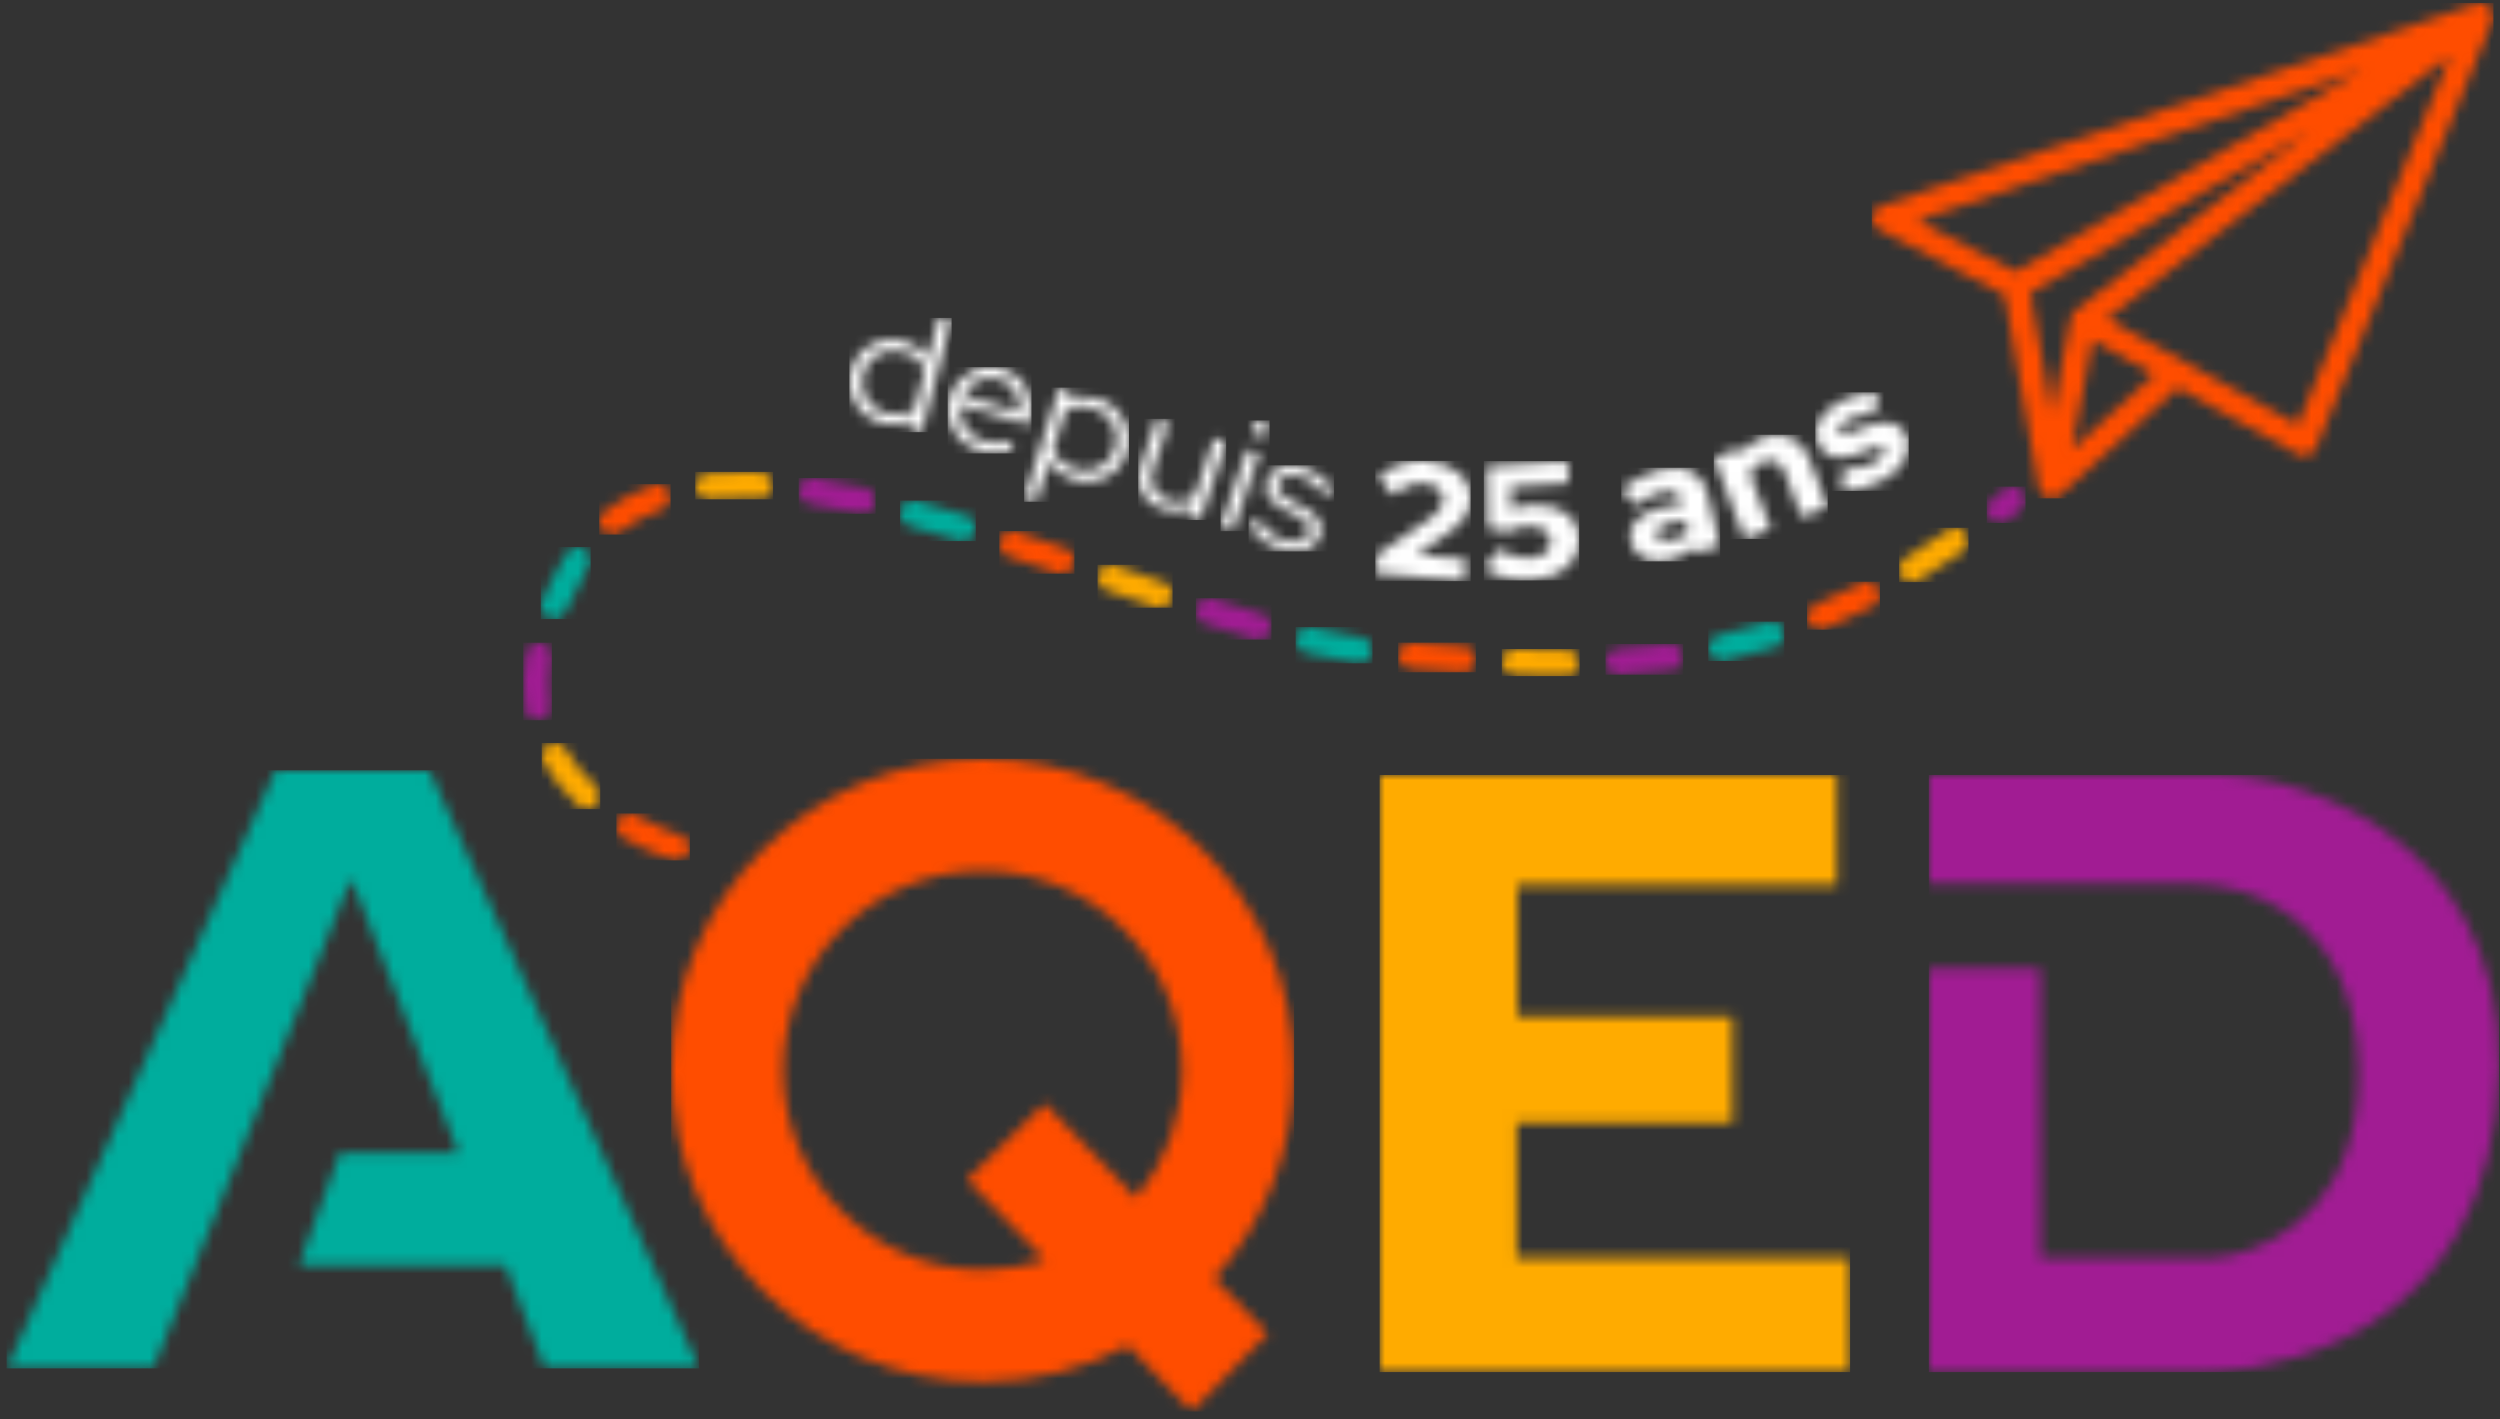 <?xml version="1.0" encoding="UTF-8"?> <svg xmlns="http://www.w3.org/2000/svg" xmlns:xlink="http://www.w3.org/1999/xlink" width="236px" height="134px" viewBox="0 0 236 134" version="1.1"><rect x="0" y="0" width="236" height="134" fill="#333333" stroke="none"/><title>logo-aqed-white-text</title><defs><polygon id="path-1" points="39.915 0 65.375 56.461 50.801 56.461 47.097 46.767 27.583 46.767 31.452 36.109 42.651 36.109 32.523 10.216 13.832 56.461 0 56.461 25.378 0"></polygon><path d="M29.401,0 C45.639,0 58.802,13.163 58.802,29.403 C58.802,36.955 55.952,43.839 51.271,49.048 L56.325,54.259 L49.14,61.611 L43.121,55.406 C39.025,57.572 34.358,58.802 29.401,58.802 C13.163,58.802 0,45.64 0,29.403 C0,13.163 13.163,0 29.401,0 Z M29.401,10.571 C19.019,10.571 10.571,19.017 10.571,29.403 C10.571,39.784 19.019,48.231 29.401,48.231 C31.445,48.231 33.412,47.9 35.257,47.295 L27.914,39.724 L35.265,32.54 L43.88,41.425 C46.596,38.161 48.231,33.969 48.231,29.403 C48.231,19.017 39.784,10.571 29.401,10.571 Z" id="path-3"></path><polygon id="path-5" points="43.174 0 43.174 10.406 13.008 10.406 13.008 22.796 33.325 22.796 33.325 32.829 12.945 32.829 12.945 45.588 44.412 45.588 44.411 56.366 0 56.366 0 0"></polygon><path d="M27.193,0 C36.484,0 56.614,7.558 53.518,32.024 C50.513,55.757 27.792,56.353 26.431,56.367 L0,56.367 L0,18.273 L10.531,18.273 L10.531,45.582 L10.686,45.583 C11.602,45.587 16.391,45.606 20.575,45.609 L22.596,45.609 C24.633,45.608 26.293,45.6 26.92,45.582 C27.284,45.572 27.922,45.496 28.729,45.303 L29.021,45.23 C33.049,44.175 40.645,40.309 40.551,27.915 C40.49,19.718 37.081,15.31 33.69,12.951 C31.112,11.16 28.009,10.282 24.87,10.282 L0,10.282 L0,0 L27.193,0 Z" id="path-7"></path><path d="M57.496,0.001 C57.547,0.002 57.595,0.017 57.644,0.024 C57.733,0.038 57.82,0.052 57.905,0.085 C57.961,0.107 58.009,0.139 58.06,0.168 C58.111,0.195 58.166,0.213 58.213,0.249 C58.233,0.264 58.245,0.286 58.264,0.303 C58.31,0.342 58.347,0.387 58.387,0.435 C58.443,0.501 58.492,0.568 58.534,0.643 C58.547,0.668 58.57,0.685 58.584,0.713 C58.595,0.741 58.594,0.771 58.604,0.8 C58.634,0.882 58.653,0.963 58.665,1.05 C58.674,1.107 58.682,1.164 58.682,1.22 C58.682,1.302 58.668,1.382 58.652,1.463 C58.639,1.521 58.631,1.579 58.611,1.635 L58.6,1.688 L41.943,42.004 C41.811,42.325 41.545,42.577 41.215,42.692 C41.074,42.742 40.927,42.764 40.78,42.76 C40.585,42.756 40.392,42.705 40.217,42.607 L28.906,36.33 L17.791,46.445 C17.766,46.468 17.733,46.477 17.707,46.497 C17.646,46.544 17.582,46.579 17.515,46.614 C17.435,46.653 17.358,46.686 17.277,46.708 C17.242,46.717 17.215,46.739 17.182,46.744 C17.101,46.759 17.018,46.765 16.938,46.764 C16.753,46.759 16.585,46.702 16.429,46.624 C16.409,46.614 16.387,46.618 16.368,46.606 C16.33,46.586 16.303,46.553 16.268,46.528 C16.218,46.493 16.172,46.46 16.128,46.417 C16.071,46.364 16.026,46.305 15.981,46.243 C15.951,46.198 15.917,46.156 15.891,46.106 C15.848,46.025 15.823,45.938 15.797,45.849 C15.788,45.816 15.769,45.788 15.763,45.753 L12.52,27.556 L0.661,21.389 C0.226,21.164 -0.034,20.698 0.004,20.21 C0.043,19.722 0.367,19.301 0.832,19.143 L57.075,0.06 C57.214,0.014 57.355,-0.004 57.496,0.001 Z M20.854,31.864 L18.868,42.152 L26.643,35.076 L20.854,31.864 Z M54.593,4.968 L22.199,29.809 L40.203,39.799 L54.593,4.968 Z M41.428,11.975 L14.975,27.377 L17.015,38.823 L18.767,29.742 C18.778,29.681 18.815,29.634 18.833,29.579 C18.855,29.518 18.874,29.463 18.905,29.406 C18.973,29.28 19.059,29.172 19.165,29.079 C19.19,29.056 19.198,29.022 19.224,29.002 L41.428,11.975 Z M46.306,6.301 L4.337,20.541 L13.587,25.349 L46.306,6.301 Z" id="path-9"></path><path d="M0.062,0.836 C0.277,0.193 0.975,-0.145 1.612,0.06 C3.163,0.574 4.719,1.103 6.27,1.64 C6.909,1.861 7.248,2.559 7.027,3.197 C6.848,3.714 6.358,4.036 5.838,4.022 C5.716,4.02 5.592,3.998 5.47,3.956 C3.928,3.422 2.382,2.896 0.84,2.384 C0.197,2.172 -0.15,1.478 0.062,0.836 Z" id="path-11"></path><path d="M5.115,0.069 C5.753,-0.154 6.452,0.182 6.673,0.822 C6.896,1.46 6.56,2.159 5.92,2.38 C4.446,2.895 3.12,3.608 1.981,4.502 C1.748,4.684 1.47,4.77 1.194,4.763 C0.841,4.754 0.496,4.593 0.261,4.293 C-0.156,3.761 -0.063,2.991 0.47,2.573 C1.822,1.514 3.383,0.67 5.115,0.069 Z" id="path-13"></path><path d="M0.159,0.622 C0.492,0.032 1.238,-0.173 1.829,0.158 C4.126,1.461 6.038,2.028 6.057,2.035 C6.707,2.224 7.077,2.904 6.888,3.553 C6.73,4.098 6.224,4.448 5.683,4.435 C5.58,4.432 5.475,4.416 5.372,4.387 C5.283,4.361 3.183,3.742 0.623,2.291 C0.033,1.957 -0.174,1.209 0.159,0.622 Z" id="path-15"></path><path d="M0.619,0.161 C1.206,-0.175 1.954,0.032 2.289,0.619 C2.999,1.865 3.954,3.041 5.126,4.115 C5.623,4.573 5.658,5.348 5.2,5.847 C4.95,6.118 4.607,6.252 4.265,6.243 C3.98,6.235 3.695,6.129 3.468,5.921 C2.111,4.673 0.998,3.298 0.161,1.831 C-0.175,1.246 0.032,0.495 0.619,0.161 Z" id="path-17"></path><path d="M4.343,0.001 L5.024,0.012 C5.388,0.006 5.796,0.035 6.187,0.058 C6.863,0.096 7.381,0.676 7.343,1.349 C7.305,2.025 6.747,2.532 6.051,2.505 C5.683,2.483 5.286,2.449 4.962,2.461 C3.693,2.428 2.479,2.468 1.348,2.582 C1.294,2.588 1.243,2.589 1.192,2.588 C0.585,2.572 0.069,2.105 0.006,1.486 C-0.061,0.811 0.431,0.212 1.104,0.144 C2.335,0.02 3.653,-0.023 5.024,0.012 L4.343,0.001 Z" id="path-19"></path><path d="M0.068,0.819 C0.292,0.181 0.986,-0.149 1.629,0.065 C3.184,0.607 4.73,1.145 6.256,1.667 C6.896,1.888 7.236,2.584 7.016,3.224 C6.838,3.741 6.348,4.064 5.826,4.051 C5.705,4.048 5.582,4.026 5.46,3.986 C3.93,3.459 2.382,2.921 0.822,2.379 C0.184,2.155 -0.153,1.458 0.068,0.819 Z" id="path-21"></path><path d="M1.289,0.001 L1.414,0.014 C2.944,0.252 4.589,0.57 6.308,0.957 C6.968,1.105 7.382,1.761 7.232,2.421 C7.103,3.001 6.581,3.391 6.008,3.376 C5.928,3.375 5.848,3.364 5.768,3.345 C4.105,2.972 2.513,2.664 1.037,2.435 C0.368,2.331 -0.089,1.704 0.015,1.036 C0.119,0.365 0.743,-0.085 1.414,0.014 L1.289,0.001 Z" id="path-23"></path><path d="M1.563,0.002 L1.685,0.015 C2.351,0.133 2.797,0.766 2.681,1.434 C2.549,2.19 2.472,2.938 2.454,3.658 C2.435,4.43 2.482,5.19 2.589,5.914 C2.69,6.583 2.229,7.206 1.559,7.307 C1.487,7.317 1.415,7.321 1.345,7.32 C0.762,7.305 0.256,6.873 0.167,6.276 C0.038,5.415 -0.017,4.511 0.005,3.597 C0.026,2.755 0.114,1.886 0.266,1.011 C0.384,0.343 1.031,-0.087 1.685,0.015 L1.563,0.002 Z" id="path-25"></path><path d="M0.06,0.85 C0.268,0.208 0.956,-0.153 1.603,0.062 C3.183,0.576 4.736,1.061 6.252,1.504 C6.902,1.695 7.272,2.375 7.082,3.024 C6.923,3.569 6.417,3.918 5.878,3.905 C5.772,3.902 5.667,3.886 5.563,3.855 C4.025,3.403 2.45,2.912 0.847,2.391 C0.203,2.183 -0.149,1.494 0.06,0.85 Z" id="path-27"></path><path d="M0.044,0.899 C0.224,0.248 0.894,-0.13 1.548,0.041 C3.114,0.47 4.7,0.938 6.292,1.432 C6.937,1.633 7.298,2.319 7.099,2.966 C6.932,3.501 6.431,3.84 5.896,3.827 C5.787,3.824 5.676,3.806 5.565,3.771 C3.998,3.284 2.441,2.827 0.902,2.405 C0.249,2.225 -0.135,1.552 0.044,0.899 Z" id="path-29"></path><path d="M2.439,0.576 C2.797,0.003 3.548,-0.173 4.127,0.187 C4.7,0.546 4.874,1.302 4.515,1.875 L4.245,2.316 C3.496,3.589 2.859,4.845 2.356,6.047 C2.154,6.526 1.683,6.81 1.195,6.797 C1.046,6.793 0.897,6.763 0.751,6.703 C0.128,6.441 -0.166,5.723 0.096,5.098 C0.642,3.797 1.328,2.441 2.137,1.068 L2.439,0.576 Z" id="path-31"></path><path d="M5.094,0.136 C5.697,-0.172 6.436,0.059 6.747,0.661 C7.057,1.261 6.823,2.001 6.222,2.312 C4.723,3.09 3.2,3.803 1.698,4.432 C1.534,4.5 1.362,4.531 1.194,4.526 C0.727,4.513 0.287,4.233 0.095,3.775 C-0.165,3.151 0.128,2.433 0.752,2.171 C2.194,1.568 3.655,0.884 5.094,0.136 Z" id="path-33"></path><path d="M5.58,0.056 C6.23,-0.144 6.913,0.21 7.12,0.851 C7.325,1.496 6.968,2.187 6.324,2.392 C4.744,2.893 3.119,3.331 1.489,3.688 C1.388,3.71 1.29,3.719 1.191,3.716 C0.643,3.703 0.153,3.316 0.028,2.755 C-0.115,2.094 0.3,1.441 0.962,1.296 C2.519,0.954 4.073,0.537 5.58,0.056 Z" id="path-35"></path><path d="M1.197,0.001 L1.318,0.003 C2.981,0.129 4.606,0.247 6.193,0.35 C6.869,0.393 7.38,0.976 7.336,1.651 C7.294,2.31 6.739,2.813 6.084,2.797 C6.067,2.796 6.051,2.796 6.035,2.794 C4.437,2.691 2.806,2.572 1.135,2.447 C0.459,2.396 -0.047,1.808 0.004,1.133 C0.053,0.458 0.669,-0.044 1.318,0.003 L1.197,0.001 Z" id="path-37"></path><path d="M1.273,0 C2.916,0.066 4.534,0.104 6.123,0.104 L6.153,0.105 C6.816,0.123 7.345,0.663 7.345,1.331 C7.344,2.007 6.796,2.555 6.121,2.555 C5.152,2.555 4.172,2.54 3.182,2.515 C2.516,2.498 1.85,2.476 1.176,2.448 C0.498,2.422 -0.027,1.851 0.001,1.176 C0.027,0.506 0.588,-0.017 1.256,0 L1.273,0 Z" id="path-39"></path><path d="M5.942,0.01 C6.602,-0.075 7.227,0.395 7.316,1.067 C7.403,1.737 6.93,2.352 6.259,2.44 C4.67,2.647 2.999,2.801 1.293,2.898 C1.259,2.9 1.225,2.901 1.19,2.9 C0.562,2.884 0.037,2.387 0.002,1.746 C-0.036,1.071 0.479,0.492 1.155,0.453 C2.822,0.357 4.389,0.212 5.942,0.01 Z" id="path-41"></path><path d="M4.622,0.218 C5.178,-0.164 5.942,-0.033 6.327,0.524 C6.713,1.079 6.577,1.842 6.022,2.229 C4.631,3.198 3.231,4.114 1.863,4.95 C1.655,5.077 1.423,5.135 1.196,5.129 C0.793,5.119 0.405,4.911 0.178,4.543 C-0.172,3.966 0.01,3.212 0.587,2.86 C1.913,2.049 3.269,1.162 4.622,0.218 Z" id="path-43"></path><path d="M1.598,0.309 C2.13,-0.107 2.87,-0.121 3.33,0.377 C3.789,0.875 3.763,1.652 3.261,2.109 C2.772,2.555 2.206,2.988 1.998,3.158 C1.808,3.312 1.587,3.401 1.36,3.427 C0.962,3.472 0.547,3.32 0.274,2.987 C-0.155,2.463 -0.068,1.703 0.446,1.263 C1.043,0.748 1.059,0.731 1.598,0.309 Z" id="path-45"></path><path d="M0.035,0.941 C0.19,0.284 0.846,-0.13 1.513,0.037 C3.236,0.454 4.775,0.763 6.217,0.986 C6.886,1.09 7.343,1.716 7.241,2.385 C7.145,3 6.606,3.437 6.001,3.421 C5.946,3.42 5.895,3.416 5.842,3.408 C4.335,3.173 2.73,2.851 0.938,2.42 C0.282,2.261 -0.125,1.6 0.035,0.941 Z" id="path-47"></path><path d="M8.421,0 L9.655,0.052 L6.819,10.785 L5.668,10.481 L5.878,9.689 C5.463,9.898 5.016,10.023 4.54,10.064 C4.063,10.103 3.577,10.058 3.084,9.927 C2.528,9.779 2.033,9.542 1.603,9.215 C1.173,8.888 0.824,8.506 0.558,8.067 C0.292,7.628 0.12,7.142 0.042,6.609 C-0.037,6.076 -0.005,5.54 0.138,5.001 C0.28,4.461 0.516,3.983 0.847,3.563 C1.177,3.143 1.565,2.809 2.015,2.559 C2.462,2.308 2.957,2.149 3.497,2.077 C4.038,2.008 4.588,2.045 5.144,2.192 C5.596,2.311 6.021,2.502 6.419,2.761 C6.816,3.021 7.156,3.338 7.44,3.711 L8.421,0 Z M2.685,3.464 C1.972,3.862 1.509,4.472 1.292,5.29 C1.184,5.699 1.158,6.103 1.216,6.502 C1.273,6.902 1.4,7.267 1.593,7.596 C1.786,7.924 2.044,8.211 2.36,8.455 C2.677,8.699 3.042,8.875 3.452,8.984 C3.945,9.113 4.429,9.142 4.903,9.071 C5.378,8.998 5.794,8.834 6.155,8.577 L7.136,4.864 C6.947,4.473 6.662,4.129 6.28,3.829 C5.897,3.531 5.466,3.317 4.982,3.191 C4.163,2.974 3.397,3.064 2.685,3.464 Z" id="path-49"></path><path d="M5.169,0.175 C5.69,0.331 6.148,0.573 6.542,0.906 C6.936,1.239 7.245,1.627 7.469,2.072 C7.694,2.516 7.834,3 7.888,3.521 C7.943,4.043 7.889,4.573 7.731,5.106 L7.629,5.448 L1.209,3.535 C1.074,4.292 1.211,4.994 1.618,5.644 C2.025,6.292 2.615,6.733 3.386,6.961 C3.791,7.083 4.205,7.141 4.626,7.137 C5.046,7.134 5.419,7.061 5.744,6.922 L6.246,7.862 C5.717,8.04 5.193,8.133 4.674,8.146 C4.155,8.157 3.614,8.08 3.051,7.912 C2.489,7.744 1.99,7.489 1.554,7.143 C1.119,6.798 0.773,6.398 0.516,5.945 C0.26,5.493 0.099,5 0.03,4.468 C-0.038,3.936 0.009,3.398 0.171,2.854 C0.33,2.319 0.58,1.851 0.922,1.446 C1.263,1.041 1.657,0.717 2.105,0.473 C2.551,0.229 3.041,0.079 3.573,0.022 C4.107,-0.034 4.639,0.017 5.169,0.175 Z M2.899,1.26 C2.275,1.547 1.808,2.017 1.502,2.668 L6.733,4.228 C6.825,3.543 6.694,2.905 6.344,2.311 C5.994,1.716 5.496,1.322 4.851,1.13 C4.174,0.928 3.524,0.972 2.899,1.26 Z" id="path-51"></path><path d="M3.322,0 L4.456,0.362 L4.201,1.157 C4.63,0.958 5.084,0.852 5.562,0.836 C6.04,0.82 6.521,0.891 7.008,1.045 C7.558,1.221 8.038,1.483 8.452,1.832 C8.865,2.179 9.193,2.58 9.437,3.031 C9.68,3.483 9.828,3.974 9.882,4.506 C9.935,5.037 9.876,5.569 9.706,6.1 C9.538,6.63 9.278,7.1 8.924,7.507 C8.572,7.915 8.165,8.232 7.706,8.459 C7.245,8.686 6.742,8.821 6.199,8.865 C5.655,8.907 5.108,8.841 4.56,8.667 C4.104,8.522 3.688,8.308 3.31,8.024 C2.934,7.741 2.612,7.407 2.349,7.018 L1.148,10.779 L0,10.413 L3.322,0 Z M5.148,1.81 C4.671,1.858 4.246,2 3.874,2.24 L2.707,5.898 C2.875,6.297 3.143,6.657 3.509,6.975 C3.876,7.292 4.296,7.526 4.773,7.678 C5.589,7.939 6.363,7.885 7.091,7.516 C7.819,7.146 8.312,6.559 8.568,5.752 C8.698,5.35 8.743,4.95 8.703,4.553 C8.666,4.156 8.556,3.788 8.381,3.45 C8.203,3.112 7.962,2.813 7.657,2.553 C7.351,2.292 6.998,2.099 6.594,1.97 C6.107,1.814 5.626,1.76 5.148,1.81 Z" id="path-53"></path><path d="M1.734,0 L2.862,0.377 L1.381,4.812 C1.166,5.457 1.189,6.037 1.454,6.549 C1.718,7.062 2.179,7.428 2.839,7.649 C3.303,7.803 3.751,7.841 4.184,7.763 C4.617,7.684 5.008,7.503 5.356,7.216 L7.16,1.811 L8.304,2.194 L5.847,9.551 L4.703,9.169 L4.988,8.317 C4.576,8.551 4.142,8.682 3.678,8.712 C3.216,8.743 2.732,8.674 2.227,8.506 C1.34,8.209 0.707,7.705 0.327,6.989 C-0.052,6.276 -0.102,5.496 0.179,4.655 L1.734,0 Z" id="path-55"></path><path d="M2.509,2.723 L3.65,3.114 L1.141,10.453 L0,10.062 L2.509,2.723 Z M4.062,0.046 C4.277,0.121 4.437,0.254 4.536,0.446 C4.636,0.638 4.652,0.837 4.582,1.042 C4.515,1.238 4.381,1.384 4.182,1.48 C3.983,1.574 3.777,1.586 3.56,1.512 C3.354,1.442 3.2,1.307 3.095,1.108 C2.992,0.908 2.973,0.711 3.041,0.516 C3.109,0.311 3.246,0.164 3.448,0.074 C3.652,-0.015 3.855,-0.023 4.062,0.046 Z" id="path-57"></path><path d="M5.377,0.253 C5.933,0.445 6.43,0.706 6.873,1.035 C7.318,1.365 7.718,1.776 8.074,2.272 L7.219,2.794 C6.883,2.372 6.537,2.022 6.178,1.744 C5.821,1.467 5.431,1.254 5.011,1.109 C4.488,0.927 4.019,0.89 3.608,0.999 C3.197,1.106 2.929,1.342 2.803,1.702 C2.694,2.013 2.724,2.294 2.89,2.544 C3.056,2.792 3.378,3.038 3.858,3.281 L5.137,3.922 C5.874,4.288 6.374,4.706 6.642,5.175 C6.909,5.646 6.947,6.159 6.754,6.715 C6.645,7.027 6.463,7.293 6.207,7.516 C5.951,7.739 5.648,7.901 5.297,8.003 C4.946,8.104 4.559,8.145 4.142,8.126 C3.721,8.106 3.293,8.019 2.851,7.866 C2.215,7.644 1.651,7.337 1.162,6.941 C0.672,6.547 0.285,6.098 0,5.595 L0.936,5.134 C1.176,5.568 1.486,5.946 1.862,6.267 C2.24,6.59 2.654,6.829 3.105,6.986 C3.721,7.2 4.265,7.254 4.741,7.145 C5.216,7.037 5.521,6.789 5.656,6.398 C5.764,6.087 5.735,5.8 5.568,5.539 C5.399,5.278 5.082,5.028 4.611,4.788 L3.332,4.149 C2.602,3.774 2.104,3.358 1.842,2.9 C1.582,2.444 1.548,1.938 1.742,1.381 C1.954,0.767 2.403,0.353 3.089,0.137 C3.772,-0.079 4.537,-0.039 5.377,0.253 Z" id="path-59"></path><path d="M4.988,0.026 C5.626,0.083 6.204,0.218 6.719,0.429 C7.235,0.641 7.665,0.913 8.011,1.244 C8.359,1.576 8.619,1.962 8.792,2.403 C8.965,2.843 9.029,3.314 8.984,3.819 C8.932,4.415 8.715,4.963 8.338,5.463 C7.962,5.963 7.37,6.488 6.571,7.037 L3.887,8.85 L8.61,9.271 L8.424,11.353 L0,10.6 L0.156,8.857 L5.056,5.503 C5.496,5.191 5.825,4.899 6.04,4.627 C6.255,4.357 6.377,4.061 6.405,3.743 C6.443,3.332 6.3,2.976 5.978,2.672 C5.658,2.368 5.23,2.192 4.7,2.145 C4.169,2.097 3.665,2.156 3.187,2.32 C2.708,2.486 2.172,2.779 1.579,3.202 L0.267,1.407 C1,0.881 1.768,0.501 2.57,0.267 C3.37,0.033 4.175,-0.047 4.988,0.026 Z" id="path-61"></path><path d="M7.879,0 L8.013,2.086 L2.531,2.436 L2.572,4.56 C2.889,4.437 3.211,4.341 3.54,4.272 C3.867,4.206 4.216,4.16 4.584,4.136 C5.844,4.056 6.875,4.297 7.684,4.861 C8.493,5.424 8.932,6.206 8.994,7.205 C9.029,7.761 8.945,8.276 8.741,8.748 C8.538,9.222 8.235,9.638 7.835,9.994 C7.431,10.35 6.941,10.638 6.361,10.856 C5.784,11.074 5.134,11.207 4.419,11.252 C3.596,11.305 2.804,11.231 2.045,11.032 C1.287,10.833 0.605,10.515 0,10.077 L1.468,8.276 C1.981,8.626 2.46,8.868 2.903,8.998 C3.346,9.131 3.835,9.18 4.365,9.145 C4.985,9.106 5.469,8.936 5.819,8.634 C6.17,8.333 6.331,7.955 6.302,7.501 C6.274,7.058 6.047,6.713 5.623,6.466 C5.198,6.22 4.672,6.116 4.044,6.156 C3.729,6.177 3.406,6.233 3.075,6.327 C2.743,6.421 2.436,6.545 2.151,6.697 L0.363,6.315 L0.269,0.488 L7.879,0 Z" id="path-63"></path><path d="M6.603,0.318 C7.373,0.689 7.875,1.352 8.103,2.305 L9.334,7.408 L6.798,8.018 L6.681,7.537 C6.396,7.838 6.078,8.082 5.726,8.268 C5.374,8.454 4.972,8.601 4.517,8.71 C3.63,8.924 2.846,8.87 2.163,8.545 C1.481,8.222 1.054,7.699 0.879,6.975 C0.699,6.223 0.861,5.563 1.366,4.995 C1.874,4.428 2.67,4.012 3.758,3.75 C4.085,3.672 4.413,3.614 4.738,3.577 C5.065,3.541 5.392,3.522 5.713,3.518 L5.619,3.127 C5.523,2.725 5.316,2.459 4.999,2.329 C4.682,2.198 4.259,2.195 3.732,2.323 C3.405,2.401 3.047,2.541 2.66,2.74 C2.271,2.941 1.835,3.215 1.349,3.566 L0,1.996 C0.606,1.542 1.217,1.164 1.829,0.862 C2.444,0.561 3.067,0.333 3.703,0.18 C4.864,-0.099 5.831,-0.054 6.603,0.318 Z M6.079,5.038 C5.822,5.037 5.565,5.051 5.302,5.082 C5.041,5.112 4.78,5.16 4.515,5.224 C4.072,5.33 3.745,5.482 3.534,5.675 C3.325,5.87 3.249,6.092 3.309,6.342 C3.37,6.594 3.533,6.761 3.799,6.845 C4.066,6.93 4.405,6.922 4.816,6.823 C5.123,6.749 5.403,6.65 5.658,6.525 C5.912,6.4 6.135,6.245 6.327,6.062 L6.079,5.038 Z" id="path-65"></path><path d="M7.222,0.26 C8.04,0.611 8.622,1.235 8.964,2.132 L10.757,6.849 L8.288,7.788 L6.616,3.389 C6.457,2.974 6.197,2.69 5.831,2.536 C5.463,2.383 5.062,2.391 4.626,2.556 C4.31,2.676 4.051,2.835 3.848,3.033 C3.644,3.232 3.498,3.459 3.41,3.715 L5.379,8.895 L2.913,9.834 L0,2.178 L2.467,1.239 L2.666,1.761 C2.88,1.437 3.15,1.146 3.477,0.889 C3.803,0.633 4.168,0.427 4.576,0.273 C5.521,-0.086 6.401,-0.091 7.222,0.26 Z" id="path-67"></path><path d="M5.901,0.004 L5.589,2.021 C5.054,2.023 4.572,2.075 4.145,2.178 C3.719,2.28 3.319,2.436 2.949,2.641 C2.655,2.805 2.444,2.985 2.318,3.18 C2.19,3.375 2.168,3.549 2.254,3.703 C2.334,3.847 2.463,3.926 2.643,3.936 C2.825,3.947 3.091,3.886 3.439,3.751 L5.052,3.135 C5.847,2.821 6.55,2.735 7.157,2.875 C7.765,3.016 8.223,3.365 8.535,3.923 C8.726,4.266 8.817,4.634 8.813,5.026 C8.809,5.419 8.717,5.807 8.54,6.191 C8.361,6.573 8.095,6.942 7.747,7.297 C7.397,7.651 6.981,7.963 6.497,8.233 C5.783,8.63 5.08,8.919 4.379,9.104 C3.677,9.287 3.026,9.348 2.418,9.284 L2.691,7.199 C3.318,7.205 3.857,7.16 4.315,7.064 C4.772,6.97 5.189,6.816 5.57,6.605 C5.949,6.393 6.221,6.173 6.385,5.945 C6.552,5.718 6.587,5.517 6.491,5.346 C6.416,5.211 6.294,5.135 6.122,5.118 C5.951,5.102 5.721,5.15 5.436,5.26 L3.821,5.878 C3.021,6.183 2.319,6.263 1.717,6.121 C1.116,5.977 0.649,5.613 0.325,5.028 C-0.079,4.307 -0.106,3.577 0.242,2.84 C0.591,2.101 1.267,1.453 2.271,0.892 C2.812,0.589 3.398,0.361 4.026,0.206 C4.655,0.05 5.28,-0.017 5.901,0.004 Z" id="path-69"></path></defs><g id="Page-1" stroke="none" stroke-width="1" fill="none" fill-rule="evenodd"><g id="Group" transform="translate(0.622, 0.279)"><g transform="translate(-0, 72.434)" id="Clipped"><mask id="mask-2" fill="white"><use xlink:href="#path-1"></use></mask><g id="Path"></g><polygon id="Path" fill="#00AD9D" fill-rule="nonzero" mask="url(#mask-2)" points="0 0 65.375 0 65.375 56.461 0 56.461"></polygon></g><g transform="translate(62.739, 71.352)" id="Clipped"><mask id="mask-4" fill="white"><use xlink:href="#path-3"></use></mask><g id="Shape"></g><polygon id="Path" fill="#FF4D00" fill-rule="nonzero" mask="url(#mask-4)" points="0 0 58.802 0 58.802 61.611 0 61.611"></polygon></g><g transform="translate(129.614, 72.88)" id="Clipped"><mask id="mask-6" fill="white"><use xlink:href="#path-5"></use></mask><g id="Path"></g><polygon id="Path" fill="#FFAB00" fill-rule="nonzero" mask="url(#mask-6)" points="0 0 44.412 0 44.412 56.366 0 56.366"></polygon></g><g transform="translate(181.458, 72.88)" id="Clipped"><mask id="mask-8" fill="white"><use xlink:href="#path-7"></use></mask><g id="Path"></g><polygon id="Path" fill="#A11C93" fill-rule="nonzero" mask="url(#mask-8)" points="0 0 53.839 0 53.839 56.367 0 56.367"></polygon></g><g transform="translate(176.076, 0)" id="Clipped"><mask id="mask-10" fill="white"><use xlink:href="#path-9"></use></mask><g id="Shape"></g><polygon id="Path" fill="#FF4D00" fill-rule="nonzero" mask="url(#mask-10)" points="8.54072282e-12 -1.39111106e-06 58.682 -1.39111106e-06 58.682 46.764 8.54072282e-12 46.764"></polygon></g><g transform="translate(93.711, 49.855)" id="Clipped"><mask id="mask-12" fill="white"><use xlink:href="#path-11"></use></mask><g id="Path"></g><polygon id="Path" fill="#FF4D00" fill-rule="nonzero" mask="url(#mask-12)" points="1.22540159e-10 -2.30298627e-11 7.095 -2.30298627e-11 7.095 4.023 1.22540159e-10 4.023"></polygon></g><g transform="translate(55.939, 45.422)" id="Clipped"><mask id="mask-14" fill="white"><use xlink:href="#path-13"></use></mask><g id="Path"></g><polygon id="Path" fill="#FF4D00" fill-rule="nonzero" mask="url(#mask-14)" points="-1.05526199e-10 -2.33146835e-11 6.742 -2.33146835e-11 6.742 4.763 -1.05526199e-10 4.763"></polygon></g><g transform="translate(57.564, 76.51)" id="Clipped"><mask id="mask-16" fill="white"><use xlink:href="#path-15"></use></mask><g id="Path"></g><polygon id="Path" fill="#FF4D00" fill-rule="nonzero" mask="url(#mask-16)" points="2.17741714e-10 7.96989419e-11 6.938 7.96989419e-11 6.938 4.436 2.17741714e-10 4.436"></polygon></g><g transform="translate(50.518, 69.859)" id="Clipped"><mask id="mask-18" fill="white"><use xlink:href="#path-17"></use></mask><g id="Path"></g><polygon id="Path" fill="#FFAB00" fill-rule="nonzero" mask="url(#mask-18)" points="1.63907221e-10 1.63902558e-10 5.522 1.63902558e-10 5.522 6.244 1.63907221e-10 6.244"></polygon></g><g transform="translate(65.01, 44.267)" id="Clipped"><mask id="mask-20" fill="white"><use xlink:href="#path-19"></use></mask><g id="Path"></g><polygon id="Path" fill="#FFAB00" fill-rule="nonzero" mask="url(#mask-20)" points="-1.35531586e-11 1.7723897e-11 7.345 1.7723897e-11 7.345 2.588 -1.35531586e-11 2.588"></polygon></g><g transform="translate(102.987, 53.039)" id="Clipped"><mask id="mask-22" fill="white"><use xlink:href="#path-21"></use></mask><g id="Path"></g><polygon id="Path" fill="#FFAB00" fill-rule="nonzero" mask="url(#mask-22)" points="-1.07837489e-10 -1.07322623e-11 7.083 -1.07322623e-11 7.083 4.051 -1.07837489e-10 4.051"></polygon></g><g transform="translate(74.776, 44.849)" id="Clipped"><mask id="mask-24" fill="white"><use xlink:href="#path-23"></use></mask><g id="Path"></g><polygon id="Path" fill="#A11C93" fill-rule="nonzero" mask="url(#mask-24)" points="3.01829985e-11 5.32940185e-12 7.263 5.32940185e-12 7.263 3.376 3.01829985e-11 3.376"></polygon></g><g transform="translate(48.773, 60.393)" id="Clipped"><mask id="mask-26" fill="white"><use xlink:href="#path-25"></use></mask><g id="Path"></g><polygon id="Path" fill="#A11C93" fill-rule="nonzero" mask="url(#mask-26)" points="7.07393605e-12 8.49259552e-12 2.699 8.49259552e-12 2.699 7.32 7.07393605e-12 7.32"></polygon></g><g transform="translate(112.272, 56.192)" id="Clipped"><mask id="mask-28" fill="white"><use xlink:href="#path-27"></use></mask><g id="Path"></g><polygon id="Path" fill="#A11C93" fill-rule="nonzero" mask="url(#mask-28)" points="6.6995548e-11 7.82441958e-11 7.132 7.82441958e-11 7.132 3.905 6.6995548e-11 3.905"></polygon></g><g transform="translate(84.341, 46.973)" id="Clipped"><mask id="mask-30" fill="white"><use xlink:href="#path-29"></use></mask><g id="Path"></g><polygon id="Path" fill="#00AD9D" fill-rule="nonzero" mask="url(#mask-30)" points="-1.19295691e-10 -1.46533861e-10 7.154 -1.46533861e-10 7.154 3.827 -1.19295691e-10 3.827"></polygon></g><g transform="translate(50.431, 51.361)" id="Clipped"><mask id="mask-32" fill="white"><use xlink:href="#path-31"></use></mask><g id="Path"></g><polygon id="Path" fill="#00AD9D" fill-rule="nonzero" mask="url(#mask-32)" points="1.17232099e-10 1.25523869e-10 4.702 1.25523869e-10 4.702 6.798 1.17232099e-10 6.798"></polygon></g><g transform="translate(169.96, 54.635)" id="Clipped"><mask id="mask-34" fill="white"><use xlink:href="#path-33"></use></mask><g id="Path"></g><polygon id="Path" fill="#FF4D00" fill-rule="nonzero" mask="url(#mask-34)" points="1.02216569e-10 1.0136314e-10 6.884 1.0136314e-10 6.884 4.527 1.02216569e-10 4.527"></polygon></g><g transform="translate(160.637, 58.401)" id="Clipped"><mask id="mask-36" fill="white"><use xlink:href="#path-35"></use></mask><g id="Path"></g><polygon id="Path" fill="#00AD9D" fill-rule="nonzero" mask="url(#mask-36)" points="-1.36839651e-10 4.55762095e-11 7.178 4.55762095e-11 7.178 3.716 -1.36839651e-10 3.716"></polygon></g><g transform="translate(131.365, 60.385)" id="Clipped"><mask id="mask-38" fill="white"><use xlink:href="#path-37"></use></mask><g id="Path"></g><polygon id="Path" fill="#FF4D00" fill-rule="nonzero" mask="url(#mask-38)" points="-3.6403415e-12 6.23308002e-12 7.339 6.23308002e-12 7.339 2.797 -3.6403415e-12 2.797"></polygon></g><g transform="translate(141.149, 60.99)" id="Clipped"><mask id="mask-40" fill="white"><use xlink:href="#path-39"></use></mask><g id="Path"></g><polygon id="Path" fill="#FFAB00" fill-rule="nonzero" mask="url(#mask-40)" points="-1.14893013e-12 -7.0536773e-13 7.345 -7.0536773e-13 7.345 2.555 -1.14893013e-12 2.555"></polygon></g><g transform="translate(150.942, 60.511)" id="Clipped"><mask id="mask-42" fill="white"><use xlink:href="#path-41"></use></mask><g id="Path"></g><polygon id="Path" fill="#A11C93" fill-rule="nonzero" mask="url(#mask-42)" points="1.71573866e-12 -1.67754699e-11 7.326 -1.67754699e-11 7.326 2.9 1.71573866e-12 2.9"></polygon></g><g transform="translate(178.654, 49.544)" id="Clipped"><mask id="mask-44" fill="white"><use xlink:href="#path-43"></use></mask><g id="Path"></g><polygon id="Path" fill="#FFAB00" fill-rule="nonzero" mask="url(#mask-44)" points="-4.10060874e-11 1.68204894e-10 6.547 1.68204894e-10 6.547 5.129 -4.10060874e-11 5.129"></polygon></g><g transform="translate(186.929, 45.655)" id="Clipped"><mask id="mask-46" fill="white"><use xlink:href="#path-45"></use></mask><g id="Path"></g><polygon id="Path" fill="#A11C93" fill-rule="nonzero" mask="url(#mask-46)" points="-1.47152901e-10 2.70175438e-10 3.657 2.70175438e-10 3.657 3.435 -1.47152901e-10 3.435"></polygon></g><g transform="translate(121.688, 58.918)" id="Clipped"><mask id="mask-48" fill="white"><use xlink:href="#path-47"></use></mask><g id="Path"></g><polygon id="Path" fill="#00AD9D" fill-rule="nonzero" mask="url(#mask-48)" points="5.34857922e-11 -1.28914483e-10 7.255 -1.28914483e-10 7.255 3.422 5.34857922e-11 3.422"></polygon></g><g transform="translate(79.557, 29.733)" id="Clipped"><mask id="mask-50" fill="white"><use xlink:href="#path-49"></use></mask><g id="Shape"></g><polygon id="Path" fill="#FFFFFF" fill-rule="nonzero" mask="url(#mask-50)" points="4.36628581e-11 0 9.655 0 9.655 10.785 4.36628581e-11 10.785"></polygon></g><g transform="translate(88.84, 34.381)" id="Clipped"><mask id="mask-52" fill="white"><use xlink:href="#path-51"></use></mask><g id="Shape"></g><polygon id="Path" fill="#FFFFFF" fill-rule="nonzero" mask="url(#mask-52)" points="5.82689799e-12 5.21360732e-12 7.909 5.21360732e-12 7.909 8.147 5.82689799e-12 8.147"></polygon></g><g transform="translate(96.055, 36.31)" id="Clipped"><mask id="mask-54" fill="white"><use xlink:href="#path-53"></use></mask><g id="Shape"></g><polygon id="Path" fill="#FFFFFF" fill-rule="nonzero" mask="url(#mask-54)" points="0 0 9.901 0 9.901 10.779 0 10.779"></polygon></g><g transform="translate(106.825, 39.26)" id="Clipped"><mask id="mask-56" fill="white"><use xlink:href="#path-55"></use></mask><g id="Path"></g><polygon id="Path" fill="#FFFFFF" fill-rule="nonzero" mask="url(#mask-56)" points="2.283983e-10 0 8.304 0 8.304 9.551 2.283983e-10 9.551"></polygon></g><g transform="translate(114.598, 39.41)" id="Clipped"><mask id="mask-58" fill="white"><use xlink:href="#path-57"></use></mask><g id="Shape"></g><polygon id="Path" fill="#FFFFFF" fill-rule="nonzero" mask="url(#mask-58)" points="0 -4.83155183e-13 4.625 -4.83155183e-13 4.625 10.453 0 10.453"></polygon></g><g transform="translate(117.24, 43.647)" id="Clipped"><mask id="mask-60" fill="white"><use xlink:href="#path-59"></use></mask><g id="Path"></g><polygon id="Path" fill="#FFFFFF" fill-rule="nonzero" mask="url(#mask-60)" points="0 1.05596115e-10 8.074 1.05596115e-10 8.074 8.131 0 8.131"></polygon></g><g transform="translate(129.21, 43.227)" id="Clipped"><mask id="mask-62" fill="white"><use xlink:href="#path-61"></use></mask><g id="Path"></g><polygon id="Path" fill="#FFFFFF" fill-rule="nonzero" mask="url(#mask-62)" points="0 -6.09473583e-12 8.998 -6.09473583e-12 8.998 11.353 0 11.353"></polygon></g><g transform="translate(139.45, 43.247)" id="Clipped"><mask id="mask-64" fill="white"><use xlink:href="#path-63"></use></mask><g id="Path"></g><polygon id="Path" fill="#FFFFFF" fill-rule="nonzero" mask="url(#mask-64)" points="0 0 9.002 0 9.002 11.269 0 11.269"></polygon></g><g transform="translate(152.426, 43.876)" id="Clipped"><mask id="mask-66" fill="white"><use xlink:href="#path-65"></use></mask><g id="Shape"></g><polygon id="Path" fill="#FFFFFF" fill-rule="nonzero" mask="url(#mask-66)" points="0 3.67741393e-11 9.334 3.67741393e-11 9.334 8.838 0 8.838"></polygon></g><g transform="translate(161.157, 40.761)" id="Clipped"><mask id="mask-68" fill="white"><use xlink:href="#path-67"></use></mask><g id="Path"></g><polygon id="Path" fill="#FFFFFF" fill-rule="nonzero" mask="url(#mask-68)" points="0 -2.05291339e-11 10.757 -2.05291339e-11 10.757 9.834 0 9.834"></polygon></g><g transform="translate(170.746, 36.758)" id="Clipped"><mask id="mask-70" fill="white"><use xlink:href="#path-69"></use></mask><g id="Path"></g><polygon id="Path" fill="#FFFFFF" fill-rule="nonzero" mask="url(#mask-70)" points="1.11834375e-10 -1.43201562e-11 8.813 -1.43201562e-11 8.813 9.309 1.11834375e-10 9.309"></polygon></g></g></g></svg> 